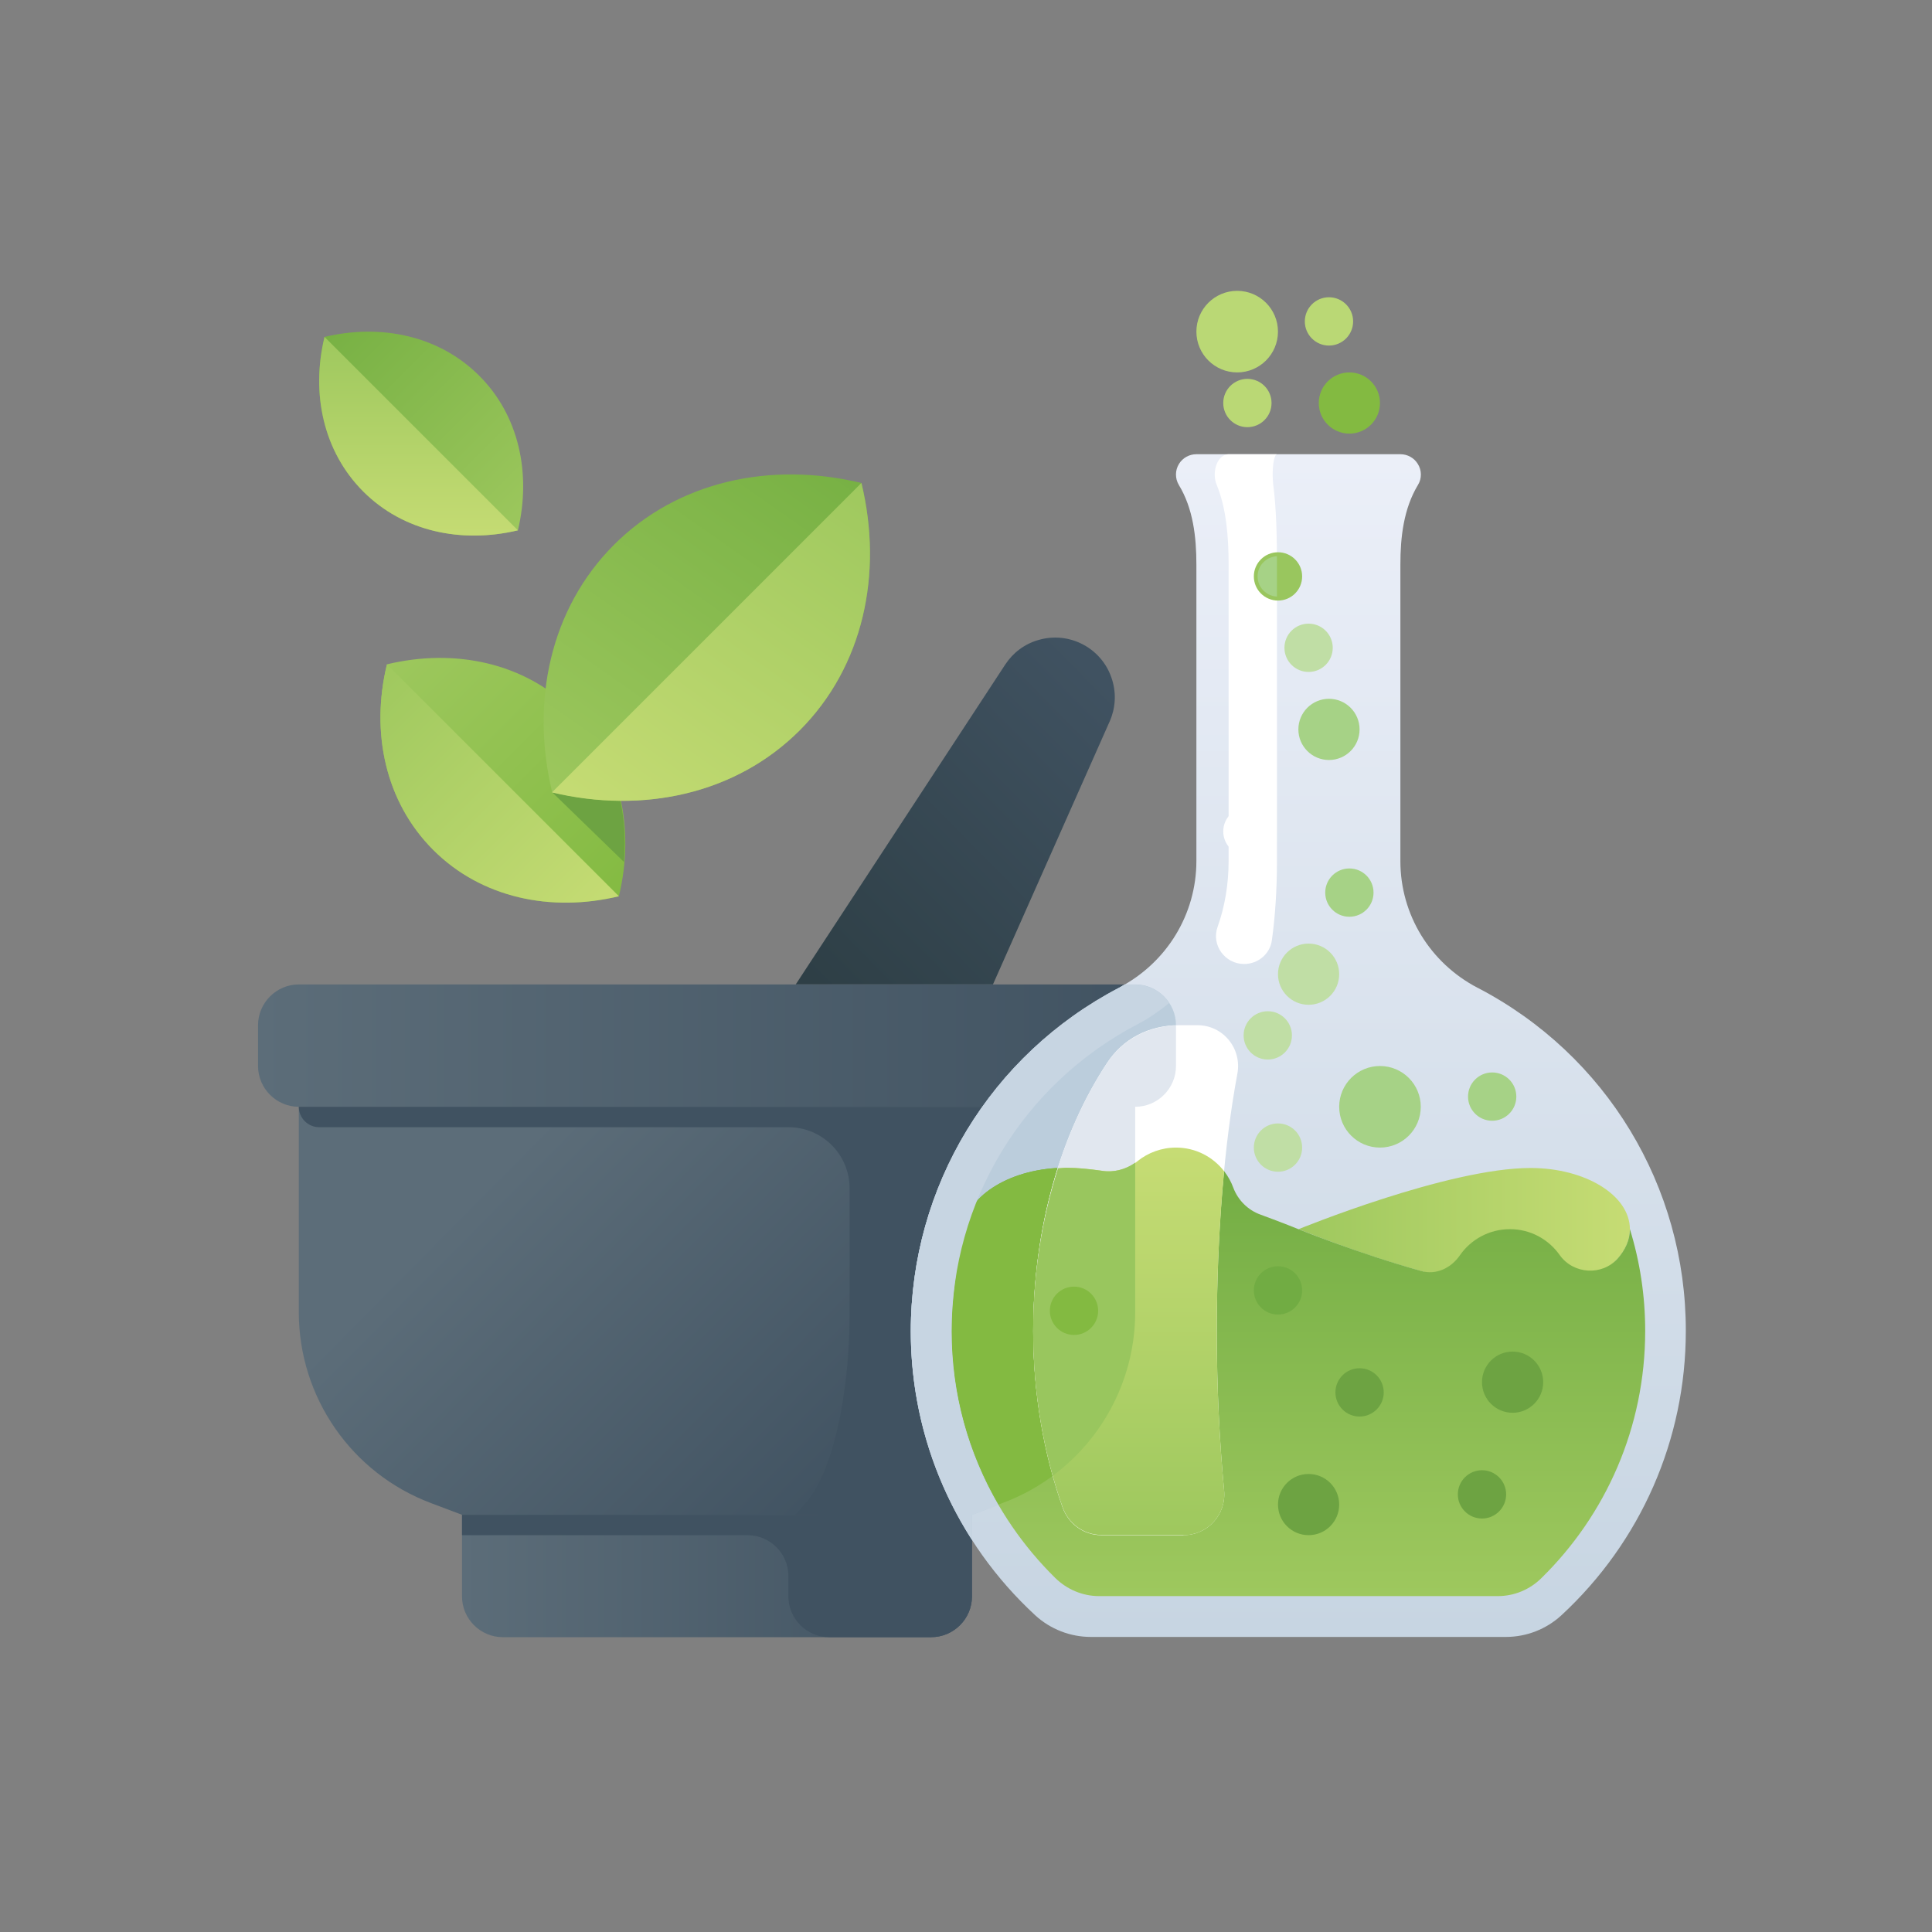 <svg height="80" viewBox="0 0 80 80" width="80" xmlns="http://www.w3.org/2000/svg" xmlns:xlink="http://www.w3.org/1999/xlink"><rect x="0" y="0" width="80" height="80" fill="#808080" stroke="none"/><linearGradient id="a"><stop offset="0" stop-color="#5c6d79"/><stop offset="1" stop-color="#405261"/></linearGradient><linearGradient id="b" x1="16.332%" x2="83.664%" xlink:href="#a" y1="30.133%" y2="62.978%"/><linearGradient id="c" x1="13.321%" x2="96.994%" y1="106.115%" y2="15.168%"><stop offset="0" stop-color="#2e3f46"/><stop offset="1" stop-color="#405261"/></linearGradient><linearGradient id="d" x1="-.002%" x2="99.998%" xlink:href="#a" y1="49.978%" y2="49.978%"/><linearGradient id="e" x1="-.003%" x2="99.997%" xlink:href="#a" y1="49.978%" y2="49.978%"/><linearGradient id="f"><stop offset="0" stop-color="#9ec85e"/><stop offset="1" stop-color="#76b043"/></linearGradient><linearGradient id="g" x1="97.411%" x2="2.619%" xlink:href="#f" y1="97.362%" y2="2.611%"/><linearGradient id="h" x1="2.585%" x2="97.356%" y1="2.663%" y2="97.399%"><stop offset="0" stop-color="#9ec85e"/><stop offset="1" stop-color="#83ba41"/></linearGradient><linearGradient id="i" x1="50.011%" x2="50.011%" y1="-.019%" y2="100.015%"><stop offset="0" stop-color="#ebeff8"/><stop offset="1" stop-color="#c7d5e2"/></linearGradient><linearGradient id="j"><stop offset="0" stop-color="#9ec85e"/><stop offset="1" stop-color="#c6dc74"/></linearGradient><linearGradient id="k" x1="-.066%" x2="99.996%" xlink:href="#j" y1="49.978%" y2="49.978%"/><linearGradient id="l" x1="49.998%" x2="49.998%" y1="100.04%" y2="-.006%"><stop offset="0" stop-color="#9ec85e"/><stop offset="1" stop-color="#71ac43"/></linearGradient><linearGradient id="m" x1="49.98%" x2="49.98%" xlink:href="#j" y1="99.993%" y2="-.007%"/><linearGradient id="n" x1="12.131%" x2="87.861%" xlink:href="#f" y1="104.068%" y2="-4.085%"/><linearGradient id="o" x1="99.756%" x2="22.041%" xlink:href="#j" y1="1.712%" y2="112.658%"/><linearGradient id="p" x1="49.999%" x2="49.999%" xlink:href="#j" y1="-.006%" y2="100.012%"/><linearGradient id="q" x1="-11.942%" x2="85.372%" xlink:href="#j" y1="14.642%" y2="111.921%"/><g fill="none" transform="translate(10 12)"><g transform="translate(0 14.36)"><path d="m30.248 36.364 1.275-.481c3.294-1.233 5.482-4.384 5.482-7.906v-8.506h-34.632v8.506c0 3.522 2.188 6.673 5.482 7.906l1.275.481z" fill="url(#b)"/><path d="m22.95 14.402 8.675-13.245c.321-.49.802-.853 1.368-1.014 1.309-.389 2.686.363 3.066 1.672.169.566.127 1.166-.11 1.698l-4.832 10.888z" fill="url(#c)"/><path d="m37.006 19.47h-34.632c-.929 0-1.689-.76-1.689-1.689v-1.689c0-.929.76-1.689 1.689-1.689h34.632c.929 0 1.689.76 1.689 1.689v1.689c0 .929-.76 1.689-1.689 1.689z" fill="url(#d)"/><path d="m28.559 41.432h-17.739c-.929 0-1.689-.76-1.689-1.689v-3.379h21.117v3.379c0 .929-.76 1.689-1.689 1.689z" fill="url(#e)"/></g><path d="m9.131 50.724v.845h11.826c.929 0 1.689.76 1.689 1.689v.845c0 .929.76 1.689 1.689 1.689h4.223c.929 0 1.689-.76 1.689-1.689v-2.534-.845z" fill="#405261"/><path d="m36.161 33.83h-10.981-22.807c0 .465.38.845.845.845h19.428c1.402 0 2.534 1.132 2.534 2.534v5.127c0 3.522-.726 6.673-1.825 7.906l-.422.481h7.323l1.275-.481c3.294-1.233 5.482-4.384 5.482-7.906v-8.506z" fill="#405261"/><path d="m9.841 3.556c-1.656-1.656-4.063-2.162-6.403-1.605-.566 2.34-.051 4.747 1.605 6.403 1.656 1.656 4.063 2.162 6.403 1.605.557-2.34.051-4.756-1.605-6.403z" fill="url(#g)"/><path d="m7.94 23.195c1.985 1.985 4.874 2.593 7.687 1.917.676-2.804.068-5.702-1.917-7.687-1.985-1.985-4.874-2.593-7.687-1.917-.684 2.813-.068 5.702 1.917 7.687z" fill="url(#h)"/><g transform="translate(27.03)"><path d="m24.158 28.905c-1.977-1.031-3.201-3.041-3.201-5.246v-12.282c0-1.14.135-2.314.726-3.294.169-.27.16-.617-.008-.878-.152-.245-.422-.397-.718-.397h-8.447c-.296 0-.566.152-.718.397-.169.27-.169.608-.008.878.591.971.726 2.154.726 3.294v12.273c0 2.205-1.225 4.215-3.201 5.246-5.322 2.779-8.624 8.227-8.624 14.216 0 4.502 1.867 8.743 5.153 11.775.625.574 1.453.895 2.298.895h17.189c.853 0 1.672-.321 2.298-.895 3.286-3.041 5.153-7.273 5.153-11.775.008-5.989-3.294-11.437-8.616-14.208z" fill="url(#i)"/><path d="m9.976 42.336v-8.506c.929 0 1.689-.76 1.689-1.689v-1.689c0-.929-.76-1.689-1.689-1.689h-.439c-.076.042-.152.101-.228.144-5.322 2.779-8.624 8.227-8.624 14.216 0 3.108.904 6.073 2.534 8.616v-1.014l1.275-.481c3.294-1.233 5.482-4.384 5.482-7.906z" fill="#bbcddc"/><path d="m30.46 38.898c0 1.402-1.841 2.534-4.114 2.534-3.429 0-9.604-2.534-9.604-2.534s6.175-2.534 9.604-2.534c2.272 0 4.114 1.132 4.114 2.534z" fill="url(#k)"/><path d="m30.46 38.898c0 .439-.186.853-.507 1.216-.65.726-1.833.65-2.399-.144-.456-.65-1.208-1.073-2.061-1.073-.862 0-1.622.431-2.078 1.09-.363.524-.98.819-1.596.642-2.652-.743-5.085-1.732-5.085-1.732s-.617-.253-1.563-.6c-.524-.186-.938-.6-1.132-1.115-.355-.971-1.284-1.664-2.374-1.664-.6 0-1.149.211-1.588.557-.414.338-.946.481-1.478.405-.524-.076-1.022-.127-1.478-.127-2.272 0-4.071 1.132-4.274 2.517-.211 1.385-.473 2.771-.473 4.24 0 4.004 1.647 7.628 4.291 10.229.481.473 1.132.752 1.808.752h16.522c.676 0 1.326-.27 1.808-.752 2.652-2.602 4.291-6.225 4.291-10.229 0-1.461-.22-2.88-.634-4.215z" fill="url(#l)"/><path d="m9.976 42.336v-6.192c-.397.279-.887.414-1.377.338-.524-.076-1.022-.127-1.478-.127-2.272 0-4.071 1.132-4.274 2.517-.211 1.385-.473 2.771-.473 4.24 0 2.627.718 5.077 1.943 7.188l.177-.068c3.294-1.225 5.482-4.375 5.482-7.898z" fill="#83ba41"/><path d="m12.552 30.451h-.752c-1.292 0-2.348.591-2.982 1.554-1.943 2.94-3.066 6.884-3.066 11.116 0 2.585.431 5.068 1.216 7.298.245.684.878 1.149 1.605 1.149h3.404c.997 0 1.774-.853 1.681-1.85-.194-2.044-.304-4.283-.304-6.597 0-4.012.313-7.771.853-10.66.194-1.047-.591-2.01-1.656-2.01z" fill="#fff"/><path d="m9.976 42.336v-8.506c.929 0 1.689-.76 1.689-1.689v-1.681c-1.225.042-2.23.625-2.847 1.546-1.943 2.94-3.066 6.884-3.066 11.116 0 2.086.296 4.105.819 5.989 2.103-1.571 3.404-4.063 3.404-6.774z" fill="#e1e7ef"/><path d="m13.844 11.37v12.282c0 .971-.16 1.901-.456 2.728-.27.752.304 1.537 1.098 1.537.574 0 1.073-.414 1.149-.98.135-.955.211-2.086.211-3.277v-12.282c0-1.14-.025-2.314-.152-3.294-.034-.27-.034-.617 0-.878.034-.245.093-.397.152-.397h-2.002c-.203 0-.389.152-.49.397-.11.27-.118.608 0 .878.397.971.49 2.154.49 3.286z" fill="#fff"/><path d="m11.978 51.568c.997 0 1.774-.853 1.681-1.85-.194-2.044-.304-4.283-.304-6.597 0-2.331.11-4.578.304-6.622-.465-.6-1.183-.98-1.993-.98-.6 0-1.157.211-1.588.557-.414.338-.946.481-1.47.405-.524-.076-1.031-.127-1.478-.127-.118 0-.228.017-.346.025-.659 2.069-1.031 4.359-1.031 6.732 0 2.585.431 5.068 1.216 7.298.245.684.878 1.149 1.605 1.149h3.404z" fill="url(#m)"/><circle cx="18" cy="18.203" fill="#a6d286" r="1.267"/><circle cx="17.156" cy="28.339" fill="#c0dea5" r="1.267"/><circle cx="15.466" cy="30.873" fill="#c0dea5" r="1"/><circle cx="14.622" cy="22.427" fill="#fff" r="1"/><circle cx="17.156" cy="14.824" fill="#c0dea5" r="1"/><circle cx="24.758" cy="33.408" fill="#a6d286" r="1"/><circle cx="18.845" cy="24.961" fill="#a6d286" r="1"/><circle cx="15.889" cy="11.868" fill="#99c65e" r="1"/><path d="m15.044 11.868c0 .448.355.811.802.836v-1.335c0-.11 0-.228 0-.338-.448.025-.802.389-.802.836z" fill="#a6d286"/><circle cx="15.889" cy="35.519" fill="#c0dea5" r="1"/><circle cx="20.112" cy="33.83" fill="#a6d286" r="1.689"/><circle cx="14.199" cy="1.732" fill="#bad875" r="1.689"/><circle cx="18.845" cy="4.688" fill="#83ba41" r="1.267"/><circle cx="19.267" cy="45.656" fill="#6da342" r="1"/><circle cx="15.889" cy="41.432" fill="#71ac43" r="1"/><g fill="#6da342"><circle cx="24.336" cy="49.879" r="1"/><circle cx="17.156" cy="50.301" r="1.267"/><circle cx="25.603" cy="45.233" r="1.267"/></g><circle cx="14.622" cy="4.688" fill="#bad875" r="1"/><circle cx="18" cy="1.309" fill="#bad875" r="1"/><path d="m2.374 43.121c0-5.364 2.956-10.238 7.72-12.721.473-.245.895-.549 1.292-.87-.304-.456-.819-.76-1.411-.76h-.439c-.076.042-.152.101-.228.144-5.322 2.779-8.624 8.227-8.624 14.216 0 3.125.895 6.082 2.534 8.633v-1.031l1.09-.405c-1.259-2.171-1.934-4.62-1.934-7.205z" fill="#c7d5e2"/><path d="m9.976 42.336v-6.192c-.397.279-.887.414-1.368.338-.524-.076-1.031-.127-1.478-.127-.118 0-.228.017-.346.025-.659 2.069-1.031 4.359-1.031 6.732 0 2.086.296 4.105.819 5.989 2.103-1.563 3.404-4.055 3.404-6.766z" fill="#99c65e"/><circle cx="7.442" cy="42.277" fill="#83ba41" r="1"/></g><path d="m15.838 23.694c.093-1.09-.008-2.162-.313-3.168l-2.661.279z" fill="#6da342"/><path d="m23.111 18.245c2.644-2.644 3.463-6.504 2.559-10.246-3.742-.904-7.602-.084-10.246 2.559-2.644 2.644-3.463 6.504-2.559 10.246 3.742.904 7.602.084 10.246-2.559z" fill="url(#n)"/><path d="m23.111 18.245c2.644-2.644 3.463-6.504 2.559-10.246l-12.814 12.814c3.75.895 7.611.076 10.255-2.568z" fill="url(#o)"/><path d="m5.043 8.354c1.656 1.656 4.063 2.162 6.403 1.605l-8.008-8.008c-.566 2.34-.051 4.747 1.605 6.403z" fill="url(#p)"/><path d="m7.94 23.195c1.985 1.985 4.874 2.593 7.687 1.917l-9.604-9.604c-.684 2.813-.068 5.702 1.917 7.687z" fill="url(#q)"/></g></svg>